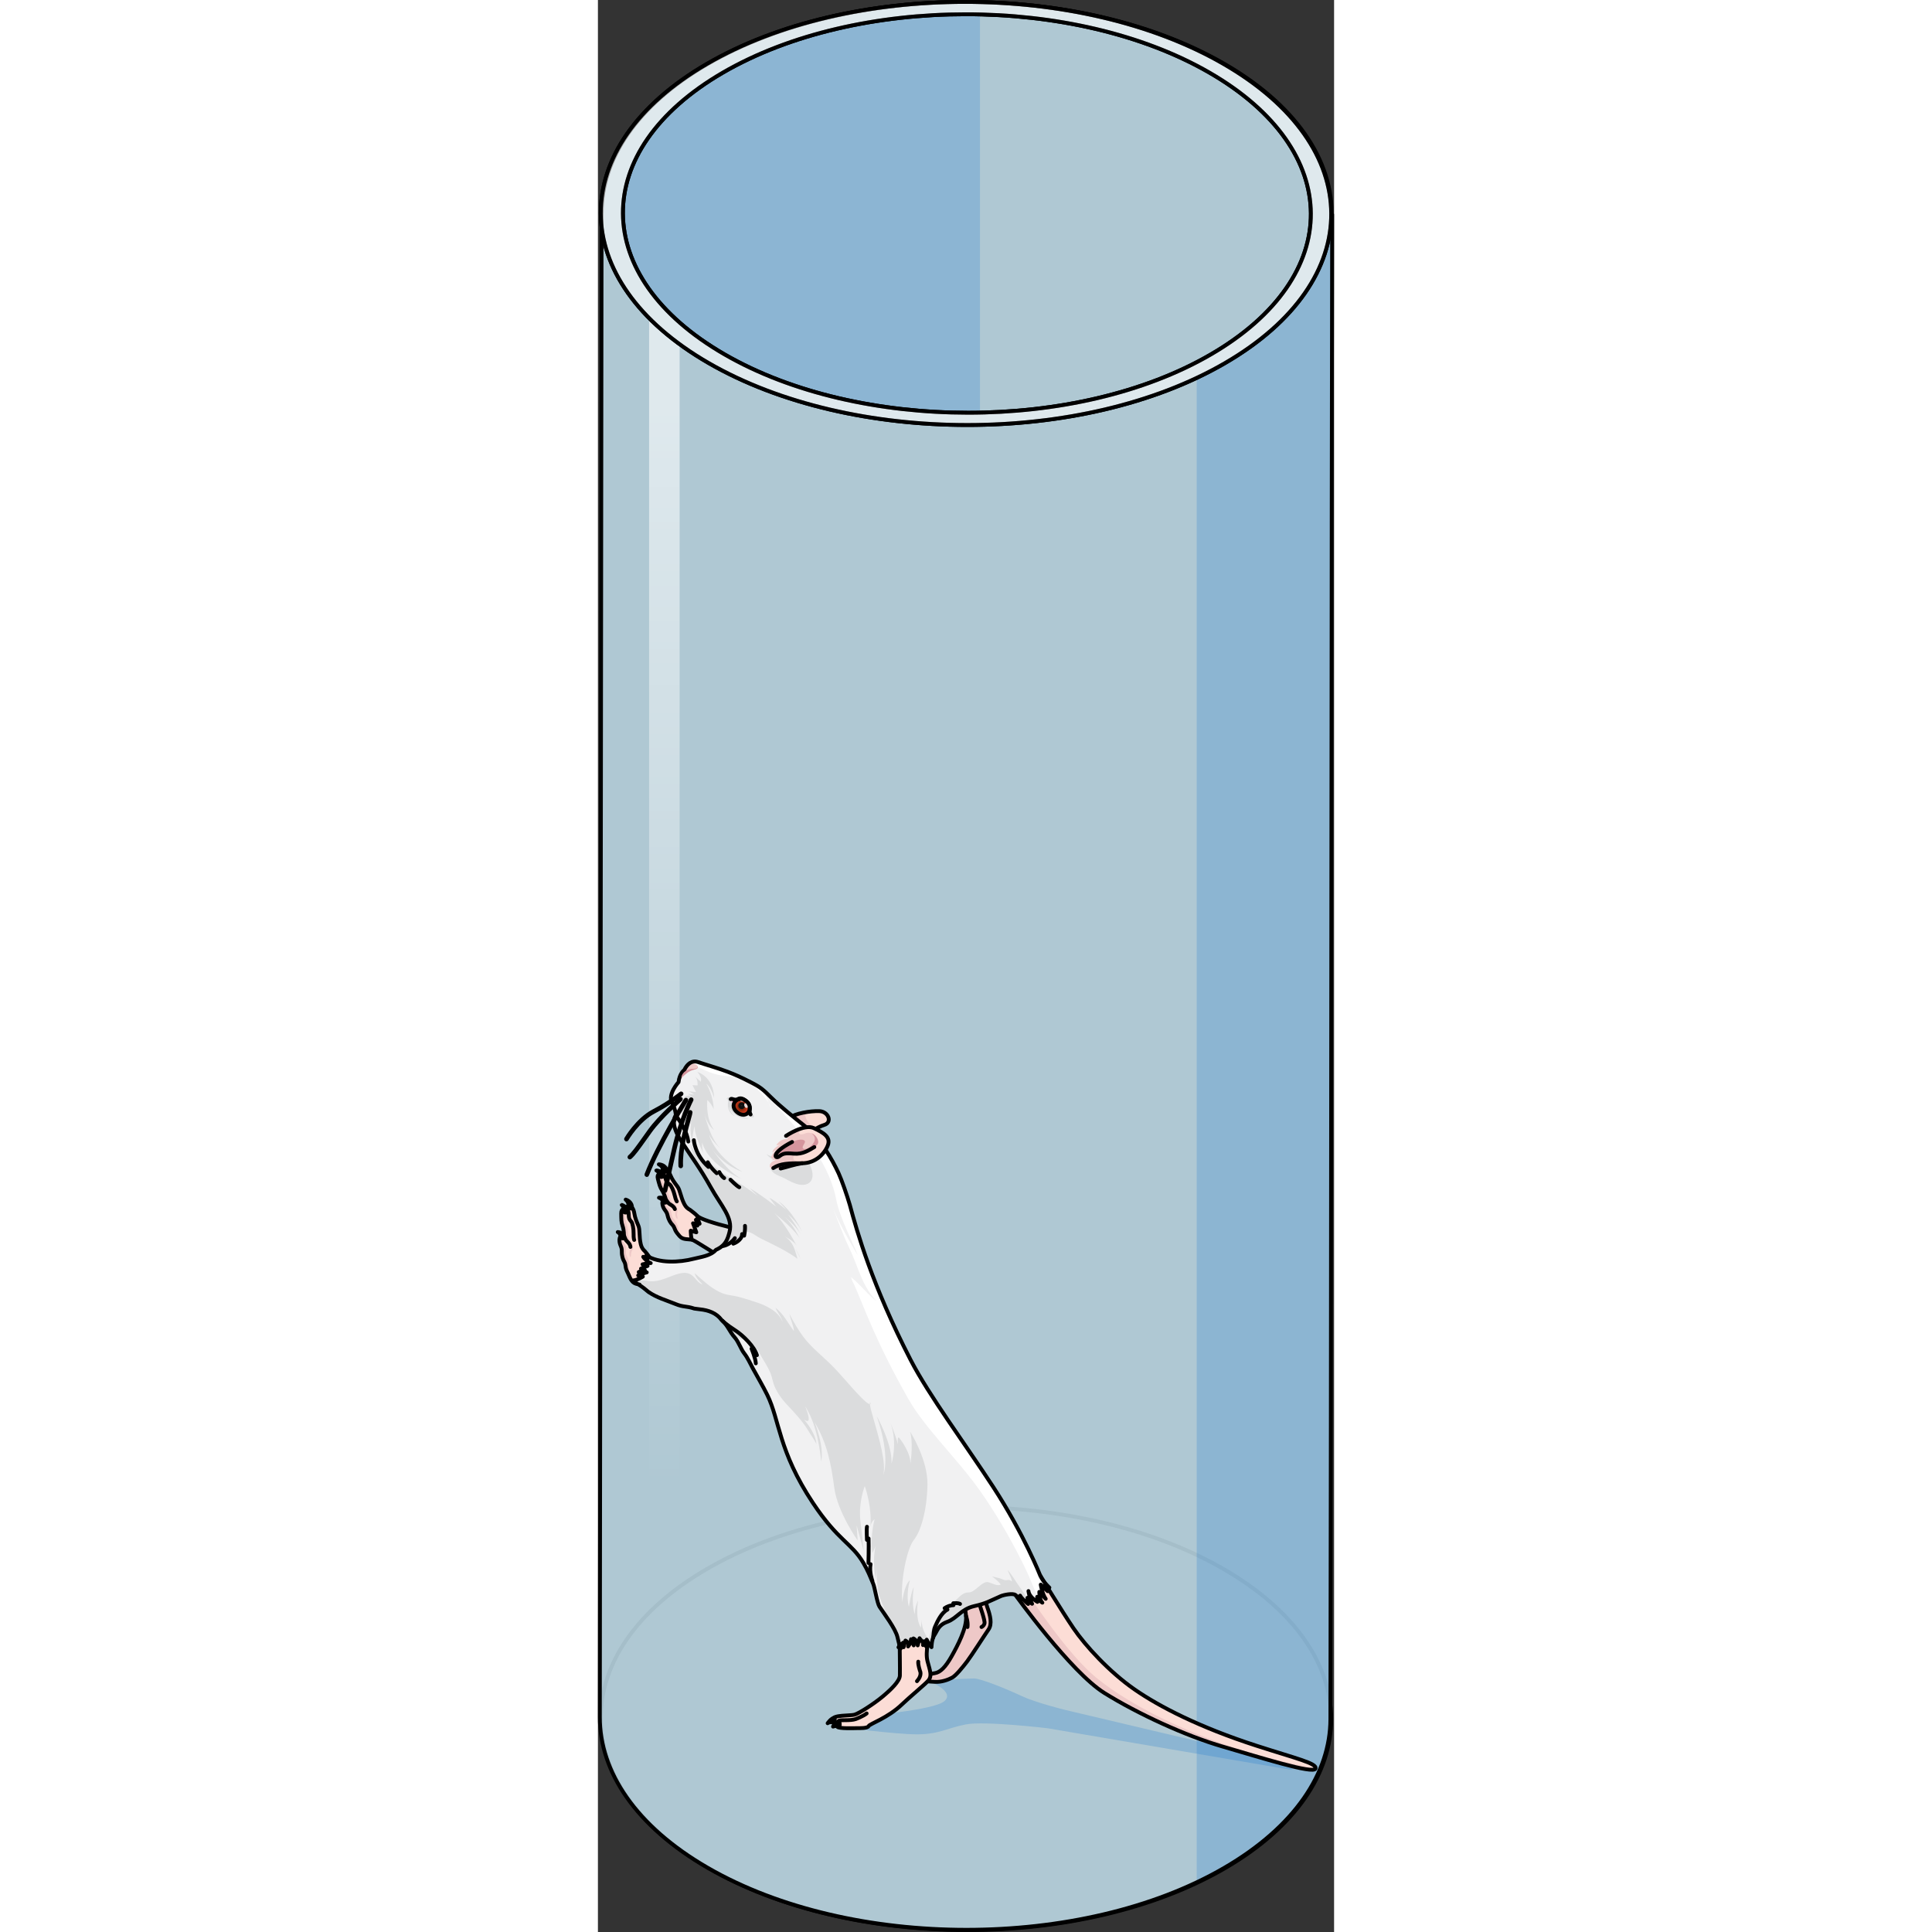 <?xml version="1.0" encoding="utf-8"?>
<!-- Created by: Science Figures, www.sciencefigures.org, Generator: Science Figures Editor -->
<svg version="1.1" id="Layer_1" xmlns="http://www.w3.org/2000/svg" xmlns:xlink="http://www.w3.org/1999/xlink" 
	 width="800px" height="800px" viewBox="0 0 191.597 502.836" enable-background="new 0 0 191.597 502.836"
	 xml:space="preserve">
<rect x="0" y="0" width="191.597" height="502.836" fill="#333333" stroke="none"/>
<g>
	<g opacity="0.8">
		<path fill="#CEEEFB" d="M163.049,16.623c37.236,21.5,37.431,56.377,0.413,77.893c-36.99,21.501-97.185,21.485-134.422-0.016
			C-8.22,72.993-8.423,38.136,28.575,16.635C65.594-4.869,125.793-4.885,163.049,16.623z"/>
	</g>
	<g opacity="0.2" enable-background="new    ">
		<path fill="#006AD1" d="M99.434,107.379V3.763c-24.132-0.57-48.557,4.475-66.923,15.144c-34.84,20.246-34.649,53.069,0.438,73.323
			C51.274,102.811,75.504,107.854,99.434,107.379z"/>
	</g>
	<g>
		<path fill="none" stroke="#000000" stroke-linecap="round" stroke-linejoin="round" stroke-miterlimit="10" d="M159.139,18.896
			c35.064,20.246,35.247,53.088,0.389,73.349c-34.832,20.246-91.515,20.231-126.579-0.015C-2.138,71.976-2.329,39.153,32.511,18.906
			C67.37-1.343,124.056-1.358,159.139,18.896z"/>
	</g>
	<g>
		<path fill="none" stroke="#000000" stroke-linecap="round" stroke-linejoin="round" stroke-miterlimit="10" d="M162.799,408.344
			c37.234,21.489,37.433,56.364,0.416,77.876c-36.986,21.497-97.167,21.482-134.401-0.011c-37.25-21.509-37.449-56.36-0.459-77.85
			C65.364,386.851,125.557,386.84,162.799,408.344z"/>
		<g opacity="0.8">
			<path fill="#CEEEFB" d="M191.101,55.83c-0.147,53.974-0.302,337.651-0.457,391.624c-0.04,14.004-9.241,27.996-27.638,38.687
				c-36.998,21.501-97.185,21.485-134.422-0.016C9.828,475.3,0.464,461.085,0.504,446.911L0.961,55.286
				c-0.04,14.183,9.328,28.389,28.079,39.215c37.237,21.501,97.432,21.517,134.422,0.016
				C181.86,83.826,191.061,69.838,191.101,55.83z"/>
		</g>
		<linearGradient id="SVGID_1_" gradientUnits="userSpaceOnUse" x1="17.293" y1="386.931" x2="17.293" y2="105.502">
			<stop  offset="0" style="stop-color:#FFFFFF;stop-opacity:0"/>
			<stop  offset="1" style="stop-color:#FFFFFF;stop-opacity:0.6"/>
		</linearGradient>
		<path fill="url(#SVGID_1_)" d="M13.32,82.543v342.673c0,2.197,1.776,3.973,3.973,3.973c2.197,0,3.973-1.78,3.973-3.973V89.408
			C18.29,87.212,15.641,84.917,13.32,82.543z"/>
		<path opacity="0.2" fill="#006AD1" enable-background="new    " d="M163.462,94.521c-2.435,1.418-4.99,2.733-7.62,3.965v391.422
			c2.467-1.172,4.859-2.427,7.163-3.762c18.398-10.691,27.599-24.683,27.638-38.687c0.155-53.974,0.31-337.651,0.457-391.625
			C191.061,69.838,181.86,83.826,163.462,94.521z"/>
		<path opacity="0.2" fill="#006AD1" d="M68.959,446.58c0,0,18.501-1.362,21.276-3.884c2.775-2.522-4.274-5.258-4.274-5.258
			s10.098-0.598,11.925-0.591c1.827,0.007,8.757,2.859,12.386,4.569c3.629,1.71,11.198,3.585,11.198,3.585l0,0l61.248,14.47
			l-2.354,1.145l-63.33-10.808c-0.003,0-16.346-1.944-21.231-1.008c-4.886,0.936-7.021,2.592-12.766,2.592
			c-5.744,0-20.738-1.987-20.738-1.987L68.959,446.58z"/>
		<g>
			<g>
				<g>
					<path fill="#FFFFFF" stroke="#000000" stroke-linecap="round" stroke-linejoin="round" stroke-miterlimit="10" d="
						M85.178,436.359c-0.023-0.056-1.237-0.097-1.675,0.701c0.516,0,1.437,0.3,1.437,0.3L85.178,436.359z"/>
					<path fill="#EEC8C7" d="M102.001,410.468c0,0-1.567,5.342-0.712,7.693c0.855,2.351,1.368,4.519,0.371,5.944
						c-0.998,1.425-4.439,6.827-5.579,8.323c-1.14,1.496-2.914,3.689-3.911,4.22c-0.998,0.532-2.778,1.2-4.488,1.079
						c-1.71-0.12-2.992-0.067-3.135-0.664c-0.142-0.596,1.71-1.38,3.135-1.594c1.425-0.214,2.778-1.567,4.345-4.345
						c1.568-2.778,4.06-7.479,3.776-10.543c-0.285-3.063-0.998-6.838-0.427-10.115"/>
					<path fill="none" stroke="#000000" stroke-linecap="round" stroke-linejoin="round" stroke-miterlimit="10" d="
						M102.001,410.468c0,0-1.567,5.342-0.712,7.693c0.855,2.351,1.368,4.519,0.371,5.944c-0.998,1.425-4.439,6.827-5.579,8.323
						c-1.14,1.496-2.914,3.689-3.911,4.22c-0.998,0.532-2.778,1.2-4.488,1.079c-1.71-0.12-2.992-0.067-3.135-0.664
						c-0.142-0.596,1.71-1.38,3.135-1.594c1.425-0.214,2.778-1.567,4.345-4.345c1.568-2.778,4.06-7.479,3.776-10.543
						c-0.285-3.063-0.998-6.838-0.427-10.115"/>
					<path fill="none" stroke="#000000" stroke-linecap="round" stroke-linejoin="round" stroke-miterlimit="10" d="M95.804,420.583
						c0,0,0.565,1.462,0.388,2.877"/>
					<path fill="none" stroke="#000000" stroke-linecap="round" stroke-linejoin="round" stroke-miterlimit="10" d="M99.409,417.839
						c0,0.141,1.414,3.994,1.202,4.701c-0.212,0.707-0.778,0.919-0.778,0.919"/>
				</g>
				<path fill="#DBDCDD" d="M106.492,405.343c0,0-4.953,4.787-5.109,8.63c-0.56-1.611-0.65-1.882-0.65-1.882s-1.322,1.89-1.224,2.7
					c-0.238-1.957-0.306-2.564-0.306-2.564l-0.608,1.687l-0.607-1.552l-0.608,1.889c0,0-0.674-1.147-0.742-1.687
					c-0.743,0.945-1.342,2.227-1.342,2.227s-0.48-3.645-0.345-6.749c0.134-3.104,0.336-5.939-0.338-7.153
					c-0.674-1.215-1.754-4.386-1.754-4.386"/>
				<path fill="none" stroke="#000000" stroke-linecap="round" stroke-linejoin="round" stroke-miterlimit="10" d="M106.492,405.343
					c0,0-4.953,4.787-5.109,8.63c-0.56-1.611-0.65-1.882-0.65-1.882s-1.322,1.89-1.224,2.7c-0.238-1.957-0.306-2.564-0.306-2.564
					l-0.608,1.687l-0.607-1.552l-0.608,1.889c0,0-0.674-1.147-0.742-1.687c-0.743,0.945-1.342,2.227-1.342,2.227
					s-0.48-3.645-0.345-6.749c0.134-3.104,0.336-5.939-0.338-7.153c-0.674-1.215-1.754-4.386-1.754-4.386"/>
			</g>
			<g>
				<path fill="#FCDDD6" d="M115.132,410.098c0,0,5.575,9.186,8.633,13.683c3.058,4.497,9.329,11.359,15.876,15.903
					c6.547,4.544,16.99,9.891,31.717,14.658c10.307,3.337,15.82,4.569,15.413,5.956c-0.453,1.544-14.421-2.908-24.1-5.703
					c-9.679-2.795-22.232-8.585-30.901-13.994c-8.669-5.409-23.109-25.491-23.109-25.491l3.081-5.839L115.132,410.098z"/>
				<path fill="#EEC8C7" d="M162.672,454.595c-9.679-2.795-22.232-8.585-30.901-13.994c-8.669-5.409-23.11-25.491-23.11-25.491
					l1.526-2.891c2.928,4.529,12.183,18.401,19.458,24.387c8.759,7.206,28.517,18.193,57.126,23.693
					C186.318,461.842,172.35,457.391,162.672,454.595z"/>
				<path fill="none" stroke="#000000" stroke-linecap="round" stroke-linejoin="round" stroke-miterlimit="10" d="M115.132,410.098
					c0,0,5.575,9.186,8.633,13.683c3.058,4.497,9.329,11.359,15.876,15.903c6.547,4.544,16.99,9.891,31.717,14.658
					c10.307,3.337,15.82,4.569,15.413,5.956c-0.453,1.544-14.421-2.908-24.1-5.703c-9.679-2.795-22.232-8.585-30.901-13.994
					c-8.669-5.409-23.109-25.491-23.109-25.491l3.081-5.839L115.132,410.098z"/>
			</g>
			<g>
				<path fill="#FCDDD6" d="M54.51,295.32c0,0,2.244-1.9,4.395-2.537c2.151-0.637,1.134-3.512-1.297-3.594
					c-2.431-0.083-6.113,0.593-7.743,1.684L54.51,295.32z"/>
				<path fill="#EEC8C7" d="M57.433,293.386L57.433,293.386c-1.593,0.81-2.922,1.934-2.922,1.934l-4.645-4.447
					c1.036-0.693,2.903-1.217,4.749-1.488c-0.821,0.111-0.853,1.249-0.052,2.422C55.369,292.985,56.203,293.248,57.433,293.386z"/>
				<path fill="none" stroke="#000000" stroke-linecap="round" stroke-linejoin="round" stroke-miterlimit="10" d="M54.51,295.32
					c0,0,2.244-1.9,4.395-2.537c2.151-0.637,1.134-3.512-1.297-3.594c-2.431-0.083-6.113,0.593-7.743,1.684L54.51,295.32z"/>
			</g>
			<g>
				<path fill="#FCDDD6" d="M86.247,425.971c0,0-1.12,3.921-0.467,6.395c0.654,2.474,1.262,3.833,0.18,5.07
					c-0.807,0.922-5.124,4.518-6.796,6.134c-3.701,3.578-8.434,5.077-8.715,5.684c-0.28,0.607-2.454,0.523-2.922,0.523
					c-0.467,0-4.994,0.187-5.228-0.374c-0.234-0.56-0.234-0.56-0.234-0.56s-1.157-0.309-1.027-1.307
					c0.164-1.252,4.574-0.934,5.741-1.261c1.167-0.327,4.885-2.708,7.204-4.621c2.319-1.914,4.559-4.108,4.606-5.555
					c0.047-1.447-0.047-7.656-0.047-8.169c0-0.513,0.561-4.528,0.7-4.528"/>
				<path fill="none" stroke="#000000" stroke-linecap="round" stroke-linejoin="round" stroke-miterlimit="10" d="M86.247,425.971
					c0,0-1.12,3.921-0.467,6.395c0.654,2.474,1.262,3.833,0.18,5.07c-0.807,0.922-5.124,4.518-6.796,6.134
					c-3.701,3.578-8.434,5.077-8.715,5.684c-0.28,0.607-2.454,0.523-2.922,0.523c-0.467,0-4.994,0.187-5.228-0.374
					c-0.234-0.56-0.234-0.56-0.234-0.56s-1.157-0.309-1.027-1.307c0.164-1.252,4.574-0.934,5.741-1.261
					c1.167-0.327,4.885-2.708,7.204-4.621c2.319-1.914,4.559-4.108,4.606-5.555c0.047-1.447-0.047-7.656-0.047-8.169
					c0-0.513,0.561-4.528,0.7-4.528"/>
				<path fill="none" stroke="#000000" stroke-linecap="round" stroke-linejoin="round" stroke-miterlimit="10" d="M62.067,448.844
					c0,0,0.21-0.84,0.791-1.043c0.583-0.202,2.886,0.076,4.226-0.38c0,0,1.982-0.737,2.852-1.469"/>
				<path fill="#FFFFFF" stroke="#000000" stroke-linecap="round" stroke-linejoin="round" stroke-miterlimit="10" d="
					M62.866,448.226c0,0,0.172,0.723,0,0.941c-0.356-0.023-1.377,0.081-1.675,0.207C61.282,448.891,62.223,448.26,62.866,448.226z"
					/>
				<path fill="#FFFFFF" stroke="#000000" stroke-linecap="round" stroke-linejoin="round" stroke-miterlimit="10" d="
					M59.791,448.501c0,0,1.09-1.561,1.778-1.296c0.241,0.47-0.126,1.021-0.126,1.021S60.204,448.1,59.791,448.501z"/>
				<path fill="none" stroke="#000000" stroke-linecap="round" stroke-linejoin="round" stroke-miterlimit="10" d="M83.039,437.553
					c1.425-1.567,0.784-2.675,0.784-2.675s-0.539-1.609-0.448-2.402"/>
			</g>
			<g>
				<g>
					<g>
						<path fill="#EED8D6" d="M24.444,317.558c-0.022-0.003-0.049-0.029-0.079-0.066C24.461,317.541,24.501,317.565,24.444,317.558z
							"/>
						<path fill="#FCDDD6" d="M23.979,314.889c0.568,0.443,1.178,0.884,1.693,1.383c0.548,0.532,0.835,1.28,1.231,1.92
							c0.662,1.071,0.589,2.704-0.103,3.754c-0.668,1.014-1.846,0.711-3.103,0.626c-1.221-0.082-1.908-0.174-2.588-1.027
							c-0.359-0.45-0.703-0.798-0.953-1.327c-0.214-0.453-0.355-1.025-0.72-1.388c-0.509-0.507-1.036-1.278-1.318-2.543
							c-0.282-1.265-0.985-1.291-1.308-2.707c-0.321-1.414,0.886-1.305,0.886-1.305s-0.323-1.417-0.951-2.375
							c-0.63-0.957-0.767-1.672-1.14-3.073c-0.372-1.402,0.667-1.351,0.667-1.351s0.339-1.114,0.994-1.073
							c0.654,0.041,1.215,0.535,1.657,1.597c0.442,1.062,1.019,1.82,1.761,2.801c0.745,0.982,0.831,2.727,1.814,4.609
							C22.889,314.159,23.378,314.576,23.979,314.889z"/>
					</g>
					<g>
						<path fill="#EED8D6" d="M24.444,317.558c-0.022-0.003-0.049-0.029-0.079-0.066C24.461,317.541,24.501,317.565,24.444,317.558z
							"/>
						<g>
							<path fill="#EEC8C7" d="M17.267,304.403c0.303,0.019,0.585,0.14,0.845,0.365c-0.194,0.524-0.161,1.132,0.094,1.728
								c0.461,1.065,0.805,1.546,1.634,2.513c0.831,0.966,1.199,3.684,0.898,3.545c-0.301-0.139-0.983-1.718-1.147-2.994
								c-0.164-1.277-1.3-1.415-1.622-1.637c-0.323-0.223-0.397-2.491-1.077-2.397c-0.68,0.092-0.518,1.193-0.094,2.135
								c0.426,0.943,1.193,1.84,1.529,2.937c0.335,1.099,0.682,2.239,1.399,2.62c0.716,0.383,1.18,1.622,0.932,2.348
								c-0.246,0.727,0.349,1.977-0.1,1.609c-0.448-0.364-0.518-1.622-0.39-2.056c0.13-0.434-0.042-0.732-0.532-1.084
								c-0.49-0.355-1.006-0.306-1.409-1.167c-0.109-0.233-0.308-0.437-0.536-0.614c-0.026-0.108-0.343-1.435-0.946-2.354
								c-0.63-0.957-0.767-1.672-1.14-3.073c-0.372-1.402,0.667-1.351,0.667-1.351S16.612,304.362,17.267,304.403z"/>
							<path fill="#EEC8C7" d="M20.942,321.271c-0.748-0.39-0.995-1.932-1.506-2.44c-0.509-0.507-1.036-1.278-1.318-2.543
								c-0.282-1.265-0.985-1.291-1.308-2.707c-0.094-0.41-0.05-0.682,0.047-0.876c0.328,0.067,0.586,0.189,0.641,0.403
								c0.186,0.698,0.727,1.081,1.135,1.457c0.408,0.376,0.436,0.983,0.615,1.817c0.176,0.832,0.804,0.863,1.437,2.433
								C21.199,320.086,20.942,321.271,20.942,321.271"/>
							<path fill="none" stroke="#000000" stroke-linecap="round" stroke-linejoin="round" stroke-miterlimit="10" d="
								M23.979,314.889c0.568,0.443,1.178,0.884,1.693,1.383c0.548,0.532,0.835,1.28,1.231,1.92
								c0.662,1.071,0.589,2.704-0.103,3.754c-0.668,1.014-1.846,0.711-3.103,0.626c-1.221-0.082-1.908-0.174-2.588-1.027
								c-0.359-0.45-0.703-0.798-0.953-1.327c-0.214-0.453-0.355-1.025-0.72-1.388c-0.509-0.507-1.036-1.278-1.318-2.543
								c-0.282-1.265-0.985-1.291-1.308-2.707c-0.321-1.414,0.886-1.305,0.886-1.305s-0.323-1.417-0.951-2.375
								c-0.63-0.957-0.767-1.672-1.14-3.073c-0.372-1.402,0.667-1.351,0.667-1.351s0.339-1.114,0.994-1.073
								c0.654,0.041,1.215,0.535,1.657,1.597c0.442,1.062,1.019,1.82,1.761,2.801c0.745,0.982,0.831,2.727,1.814,4.609
								C22.889,314.159,23.378,314.576,23.979,314.889z"/>
						</g>
					</g>
					<path fill="#FFFFFF" stroke="#000000" stroke-linecap="round" stroke-linejoin="round" stroke-miterlimit="10" d="
						M17.969,304.755c0,0-0.326,0.564-1.077-0.045c0,0,0.234-1.053-1.032-1.672C15.861,303.038,17.627,303.047,17.969,304.755z"/>
					<path fill="#FFFFFF" stroke="#000000" stroke-linecap="round" stroke-linejoin="round" stroke-miterlimit="10" d="
						M17.013,306.023c0.071,0.24-0.707,0.519-1.118,0.077c0,0,0.339-0.934-0.685-1.469C15.21,304.63,16.605,304.627,17.013,306.023z
						"/>
					<path fill="#FFFFFF" stroke="#000000" stroke-linecap="round" stroke-linejoin="round" stroke-miterlimit="10" d="
						M17.845,312.863c0.033,0.154-0.589,0.266-0.98,0.039c0,0,0.109-0.837-0.972-1.173
						C15.893,311.729,17.533,311.404,17.845,312.863z"/>
					<path fill="none" stroke="#000000" stroke-linecap="round" stroke-linejoin="round" stroke-miterlimit="10" d="M17.779,312.328
						c0,0,0.332,0.521,0.618,0.843c0.288,0.323,1.333,0.652,1.628,1.515"/>
					<path fill="none" stroke="#000000" stroke-linecap="round" stroke-linejoin="round" stroke-miterlimit="10" d="M16.918,305.424
						c0,0,0.41,0.272,0.674,1.297c0.264,1.025,0.623,1.218,1.06,1.518c0.437,0.299,1.062,1.697,1.341,2.926
						c0.279,1.229,0.546,1.519,0.546,1.519"/>
				</g>
				<path fill="#DBDCDD" d="M42.898,318.455c0,0-0.007,1.866-1.127,2.228c-1.12,0.362-14.094-2.535-15.914-4.202
					c0.142,0.947,0.605,2.015,0.605,2.015l-0.957-1.025l0.388,1.505c0,0-0.638-0.464-1.138-0.592
					c0.45,1.289,0.853,2.342,0.853,2.342l-1.44-0.418c0,0,0.007,2.336,0.443,2.399c0.435,0.063,7.633,4.68,7.75,4.739
					c0.117,0.059,6.373,4.097,6.373,4.097l3.071-3.418"/>
				<path fill="none" stroke="#000000" stroke-linecap="round" stroke-linejoin="round" stroke-miterlimit="10" d="M42.898,318.455
					c0,0-0.007,1.866-1.127,2.228c-1.12,0.362-14.094-2.535-15.914-4.202c0.142,0.947,0.605,2.015,0.605,2.015l-0.957-1.025
					l0.388,1.505c0,0-0.638-0.464-1.138-0.592c0.45,1.289,0.853,2.342,0.853,2.342l-1.44-0.418c0,0,0.007,2.336,0.443,2.399
					c0.435,0.063,7.633,4.68,7.75,4.739c0.117,0.059,6.373,4.097,6.373,4.097l3.071-3.418"/>
			</g>
			<g>
				<g>
					<path fill="#EED8D6" d="M12.059,328.387c-0.02-0.008-0.039-0.04-0.06-0.083C12.081,328.376,12.114,328.409,12.059,328.387z"/>
					<path fill="#FCDDD6" d="M12.252,325.684c0.444,0.567,0.932,1.143,1.311,1.752c0.403,0.649,0.501,1.445,0.731,2.161
						c0.385,1.2-0.08,2.768-1.004,3.622c-0.893,0.824-2.238,1.272-3.439,0.886c-1.166-0.374-1.538-1.655-1.993-2.648
						c-0.24-0.524-0.491-0.944-0.606-1.518c-0.098-0.492-0.097-1.082-0.364-1.522c-0.373-0.616-0.698-1.491-0.668-2.788
						c0.032-1.297-0.645-1.492-0.618-2.944c0.03-1.451,1.175-1.055,1.175-1.055s0.029-1.453-0.351-2.535
						c-0.381-1.082-0.341-1.81-0.365-3.26c-0.022-1.451,0.974-1.151,0.974-1.151s0.599-1,1.224-0.803
						c0.626,0.197,1.051,0.813,1.224,1.951c0.174,1.138,0.551,2.013,1.035,3.145c0.486,1.133,0.149,2.849,0.65,4.914
						C11.37,324.712,11.744,325.235,12.252,325.684z"/>
				</g>
				<g>
					<path fill="#EED8D6" d="M12.059,328.387c-0.02-0.008-0.039-0.04-0.06-0.083C12.081,328.376,12.114,328.409,12.059,328.387z"/>
					<g>
						<path fill="#EEC8C7" d="M8.261,313.88c0.289,0.092,0.534,0.278,0.732,0.558c-0.314,0.463-0.43,1.061-0.325,1.702
							c0.19,1.145,0.41,1.695,0.982,2.835c0.572,1.139,0.276,3.868,0.017,3.659c-0.258-0.208-0.541-1.905-0.391-3.184
							c0.149-1.28-0.922-1.688-1.181-1.981c-0.26-0.294,0.214-2.514-0.468-2.588c-0.683-0.075-0.792,1.034-0.605,2.051
							c0.186,1.019,0.714,2.075,0.775,3.222c0.062,1.148,0.123,2.339,0.727,2.882c0.604,0.545,0.755,1.861,0.338,2.506
							c-0.415,0.647-0.137,2.004-0.485,1.539c-0.348-0.461-0.113-1.7,0.118-2.091c0.23-0.391,0.134-0.722-0.256-1.182
							c-0.391-0.463-0.903-0.539-1.088-1.472c-0.05-0.253-0.193-0.499-0.372-0.727c0.002-0.11,0.013-1.475-0.351-2.513
							c-0.381-1.082-0.341-1.81-0.365-3.26c-0.022-1.451,0.974-1.151,0.974-1.151S7.636,313.683,8.261,313.88z"/>
						<path fill="#EEC8C7" d="M7.762,331.149c-0.631-0.559-0.5-2.117-0.873-2.733c-0.373-0.616-0.698-1.491-0.668-2.788
							c0.032-1.297-0.645-1.492-0.618-2.944c0.008-0.421,0.116-0.675,0.257-0.84c0.303,0.145,0.523,0.325,0.526,0.546
							c0.013,0.723,0.446,1.226,0.751,1.689c0.306,0.464,0.187,1.06,0.159,1.913c-0.029,0.85,0.572,1.032,0.809,2.71
							C8.297,330.061,7.762,331.149,7.762,331.149"/>
						<path fill="none" stroke="#000000" stroke-linecap="round" stroke-linejoin="round" stroke-miterlimit="10" d="
							M12.252,325.684c0.444,0.567,0.932,1.143,1.311,1.752c0.403,0.649,0.501,1.445,0.731,2.161c0.385,1.2-0.08,2.768-1.004,3.622
							c-0.893,0.824-2.238,1.272-3.439,0.886c-1.166-0.374-1.538-1.655-1.993-2.648c-0.24-0.524-0.491-0.944-0.606-1.518
							c-0.098-0.492-0.097-1.082-0.364-1.522c-0.373-0.616-0.698-1.491-0.668-2.788c0.032-1.297-0.645-1.492-0.618-2.944
							c0.03-1.451,1.175-1.055,1.175-1.055s0.029-1.453-0.351-2.535c-0.381-1.082-0.341-1.81-0.365-3.26
							c-0.022-1.451,0.974-1.151,0.974-1.151s0.599-1,1.224-0.803c0.626,0.197,1.051,0.813,1.224,1.951
							c0.174,1.138,0.551,2.013,1.035,3.145c0.486,1.133,0.149,2.849,0.65,4.914C11.37,324.712,11.744,325.235,12.252,325.684z"/>
					</g>
				</g>
				<path fill="#FFFFFF" stroke="#000000" stroke-linecap="round" stroke-linejoin="round" stroke-miterlimit="10" d="
					M8.859,314.391c0,0-0.453,0.469-1.035-0.303c0,0,0.481-0.966-0.598-1.873C7.226,312.215,8.938,312.65,8.859,314.391z"/>
				<path fill="#FFFFFF" stroke="#000000" stroke-linecap="round" stroke-linejoin="round" stroke-miterlimit="10" d="
					M7.624,315.392c0.011,0.251-0.812,0.333-1.104-0.195c0,0,0.554-0.825-0.311-1.592C6.21,313.605,7.565,313.938,7.624,315.392z"/>
				<path fill="#FFFFFF" stroke="#000000" stroke-linecap="round" stroke-linejoin="round" stroke-miterlimit="10" d="
					M6.783,322.236c-0.005,0.157-0.636,0.116-0.961-0.198c0,0,0.307-0.787-0.662-1.374C5.16,320.664,6.832,320.743,6.783,322.236z"
					/>
				<path fill="none" stroke="#000000" stroke-linecap="round" stroke-linejoin="round" stroke-miterlimit="10" d="M6.847,321.7
					c0,0,0.196,0.586,0.397,0.969c0.202,0.383,1.138,0.955,1.216,1.864"/>
				<path fill="none" stroke="#000000" stroke-linecap="round" stroke-linejoin="round" stroke-miterlimit="10" d="M7.677,314.787
					c0,0,0.332,0.363,0.342,1.422c0.008,1.059,0.31,1.333,0.663,1.73c0.353,0.396,0.622,1.905,0.597,3.166
					c-0.026,1.261,0.163,1.607,0.163,1.607"/>
			</g>
			<path fill="#F1F1F2" d="M9.232,333.261c1.036-0.092,2.458-0.997,2.458-0.997l-1.209-0.31c1.108-0.529,2.232-0.794,2.232-0.794
				l-2.088-0.081c1.062-0.581,1.624-0.434,1.624-0.434l-1.037-0.467c1.408-0.612,1.706-0.694,1.706-0.694l-1.303-0.413
				c1.741-0.447,2.128-0.328,2.128-0.328c-0.621-0.191-1.653-1.084-1.95-1.641c0.416,0.166,0.837,0.256,1.277,0.33
				c-0.108-0.219-0.272-0.45-0.464-0.678c3.191,2.089,8.538,1.852,12.359,0.858c1.814-0.472,4.357-0.72,5.767-2.332
				c0.142-0.057,0.275-0.115,0.391-0.173c2.076-1.055,2.635-2.512,3.13-4.494c0.935-3.735-2.149-6.692-4.913-11.657
				c-2.763-4.965-4.761-7.492-7.771-12.157c-3.012-4.665-1.32-6.473-1.32-6.473s0.159-1.129-0.985-3.342
				c-1.144-2.213,1.721-5.344,1.721-5.344c0.248-2.285,1.496-3.155,1.496-3.155c0.728-1.535,1.971-2.617,3.587-2.06
				c1.615,0.557,5.317,1.611,7.61,2.491c2.292,0.88,3.465,1.404,6.154,2.783c2.688,1.378,3.117,1.853,5.401,4.085
				c2.284,2.231,5.462,4.781,9.025,7.619c3.564,2.838,6.72,8.363,8.381,11.948c0.811,1.751,2.176,5.678,2.926,8.254
				c1.892,7.028,5.835,20.936,15.803,40.302c4.752,9.233,14.203,21.887,21.515,33.099c8.026,12.305,12.251,23.092,12.251,23.092
				c0.805,1.726,2.364,3.099,2.364,3.099l-1.308-0.478l0.856,1.415l-1.79-1.712c0,0,0.406,2.506,1.29,3.702l-1.668-1.806
				c0,0,0.036,2.158,0.801,2.804c0,0-0.861-0.447-1.341-1.526l0.054,1.323c0,0-2.128-1.171-2.337-2.812c0,0,0.439,2.598,0.944,3.304
				c0,0-1.042-0.782-1.205-1.55l0.182,1.595c0,0-1.757-1.404-2.083-2.161l0.178,1.164c0,0-0.721-0.864-1.409-1.35
				c-0.689-0.487-3.003-0.037-3.825,0.319c-2.89,1.254-3.622,1.843-6.949,2.605c-3.327,0.762-4.489,3.18-6.915,4.054
				c-2.425,0.875-2.619,2.335-3.381,3.444c-0.762,1.109-0.771,3.167-0.771,3.167c-0.624-0.555-1.248-1.941-1.248-1.941l0.015,1.887
				c-0.445-0.35-0.598-0.945-0.635-1.488c-0.142,0.53-0.341,1.009-0.341,1.009c0.272-0.816-0.92-1.563-0.901-1.788
				c-0.049,0.223-0.485,1.857-0.485,1.857c0.139-1.178-1.109-1.801-1.109-1.801c0.277,0.693,0.069,1.801,0.069,1.801l-0.693-1.594
				c-0.139,1.247-0.762,1.871-0.762,1.871c0.416-0.97-0.693-1.524-0.693-1.524l-0.486,1.733l-0.139-1.179l-0.624,1.525l0.139-1.179
				l-0.703,0.847c0.416-0.555,0.079-1.055-0.267-2.65c-0.463-2.129-3.507-6.149-4.675-7.919c-0.614-0.929-1.212-4.946-1.64-5.965
				c-0.898-2.137-1.362-3.383-2.553-5.417c-3.069-5.242-6.544-5.694-13.138-15.621c-8.997-13.545-8.63-21.525-11.878-28.111
				c-1.154-2.34-2.475-4.568-3.725-6.853c-0.73-1.336-1.335-2.757-2.276-3.965c-0.897-1.152-1.463-3.013-2.433-4.099
				c-1.408-1.577-1.674-2.892-3.204-4.352c-0.083-0.079-0.169-0.151-0.255-0.227c-1.346-1.839-3.452-2.557-5.627-2.782
				c-0.493-0.051-0.981-0.121-1.469-0.19c-2.212-0.737-2.752-0.312-4.909-1.193c-2.467-1.007-4.773-1.606-6.999-3.124
				c-0.796-0.685-1.659-1.371-2.572-1.932l0.239-0.009C10.014,334.235,9.232,333.261,9.232,333.261z"/>
			<path fill="#FFFFFF" d="M113.477,413.311c-0.079-0.17-0.158-0.341-0.236-0.512c-0.391-0.863-0.735-1.795-1.122-2.701
				c0,0-4.723-10.723-12.488-21.834c-5.917-8.467-14.48-16.445-18.901-24.269c-8.496-15.034-11.212-23.222-14.014-29.587
				c-0.354-0.659-0.662-1.336-0.889-2.034c2.466,1.871,4.282,4.547,6.805,6.362c-3.933-3.938-4.851-9.01-7.137-13.754
				c-1.654-3.434-2.916-7.01-4.326-10.542c1.963,4.919,6.459,12.266,6.459,12.266c-0.922-2.585-4.666-9.575-5.64-14.639
				c-0.976-5.064-3.69-10.339-6.749-14.243c-3.059-3.904-11.813-13.268-11.813-13.268l0.999,2.427
				c-0.496-0.796-1.419-1.996-3.135-3.747c-3.928-4.009-6.228-2.392-11.093-3.777c-1.441-0.411-3.726-1.49-6.225-2.805
				c0.005-0.003,0.011-0.005,0.017-0.009c0.032-0.018,0.065-0.032,0.096-0.049c0.088-0.049,0.176-0.099,0.268-0.138
				c0.04-0.017,0.081-0.033,0.121-0.047c0.138-0.049,0.28-0.088,0.427-0.109c0.031-0.005,0.063-0.004,0.095-0.007
				c0.002,0,0.004,0,0.006,0c0.151-0.015,0.305-0.021,0.482-0.004c0.189,0.021,0.383,0.064,0.584,0.133
				c1.615,0.557,5.317,1.611,7.61,2.491c2.292,0.88,3.465,1.404,6.154,2.783c2.688,1.378,3.117,1.853,5.401,4.085
				c0.197,0.193,0.385,0.371,0.57,0.541c2.23,2.101,5.175,4.466,8.455,7.078c3.564,2.838,6.72,8.363,8.381,11.948
				c0.81,1.751,2.176,5.678,2.926,8.254c1.892,7.028,5.835,20.936,15.803,40.302c4.752,9.233,14.203,21.887,21.515,33.099
				c8.026,12.305,12.251,23.092,12.251,23.092c0.805,1.726,2.364,3.099,2.364,3.099l-1.308-0.478l0.856,1.415l-1.79-1.712
				c0,0,0.406,2.506,1.29,3.702l-1.668-1.806c0,0,0.036,2.158,0.801,2.804C114.402,416.044,114.172,414.799,113.477,413.311z"/>
			<path fill="#DBDCDD" d="M88.117,421.415c0.69-1.547,1.926-3.32,3.515-3.948c1.96-0.775,2.741-3.038,4.844-3.006
				c1.728,0.025,3.494-3.095,5.172-2.66c0.859,0.223,2.33,1.101,3.182,0.612c-0.507-0.796-1.481-1.541-2.253-2.1
				c0.93,0.246,1.835,0.321,2.751,0.748c1.313,0.611,1.308-0.364,2.426,0.563c-0.09-1.079-0.832-2.029-1.115-3.049
				c1.155,1.374,2.076,3.002,3.133,4.477c0.729,1.017,1.461,2.036,2.056,3.125l0.146,1.28c0,0-1.757-1.404-2.083-2.161l0.178,1.164
				c0,0-0.721-0.864-1.41-1.35c-0.689-0.487-3.003-0.037-3.825,0.319c-2.89,1.254-3.622,1.843-6.949,2.605
				c-3.327,0.762-4.489,3.18-6.915,4.054c-2.425,0.875-2.619,2.335-3.381,3.444c-0.762,1.109-0.771,3.167-0.771,3.167
				c-0.212-0.189-0.424-0.474-0.612-0.768C85.783,425.693,87.392,423.042,88.117,421.415z"/>
			<path fill="#DBDCDD" d="M32.015,343.34c1.481,1.611,2.215,2.582,3.732,4.188c0.475,0.503,0.661,0.63,1.261,0.83
				c0.485,0.162,0.891,0.242,1.311,0.596c0.791,0.668,1.423,1.756,2.046,2.582c0.377,0.501,1.876,1.982,1.867,2.589
				c0.017-1.14-0.826-2.165-1.196-3.2c0.66,0.339,1.146,1.528,1.506,2.133c0.701,1.178,1.422,2.346,2.039,3.571
				c0.548,1.086,0.725,2.069,1.042,3.19c0.603,2.124,2.128,4.233,3.624,5.813c2.104,2.225,4.223,4.481,5.762,7.151
				c0.39,0.677,1.842,2.676,1.866,3.184c-0.144-3.12-3.262-6.522-3.262-6.522c3.404,2.411-1.466-6.941,1.229-1.834
				c2.695,5.107,3.262,12.767,3.262,12.767c0.851-3.972-1.702-10.213-1.702-10.213c3.262,5.532,4.256,10.639,5.106,17.022
				c0.851,6.383,6.1,13.759,6.1,13.759l-0.284-3.972l1.844,6.667c0,0-0.283-2.979-0.851-7.802c-0.568-4.823,1.134-9.079,1.134-9.079
				c1.801,5.403,1.57,9.484,1.456,10.61c0.228-1.459,1.098-1.957,1.098-1.957c-1.276,5.106-0.568,8.794-0.568,8.794l0.851-1.844
				c-0.993,4.114,0,8.653,0,8.653l0.284-3.263c-0.18,2.039,0.102,4.177,0.337,6.199c0.201,1.733,1.925,5.441,2.583,7.065
				c0.15,0.371,0.313,0.744,0.482,1.115c0.768,1.198,1.464,2.411,1.811,3.379c0.01,0.027,0.021,0.054,0.03,0.081
				c0.059,0.173,0.11,0.339,0.144,0.494c0.346,1.594,0.683,2.094,0.267,2.65l0.703-0.847l-0.139,1.179l0.624-1.525l0.139,1.179
				l0.486-1.733c0,0,1.109,0.554,0.693,1.524c0,0,0.624-0.624,0.762-1.871l0.693,1.594c0,0,0.208-1.109-0.069-1.801
				c0,0,1.248,0.624,1.109,1.801c0,0,0.003-0.013,0.008-0.033c0.007-0.026,0.018-0.066,0.033-0.122
				c0.009-0.033,0.018-0.068,0.029-0.109c0.125-0.472,0.378-1.426,0.415-1.593c-0.001,0.01,0.003,0.021,0.007,0.033
				c0.002,0.006,0.003,0.012,0.005,0.019c0.008,0.016,0.018,0.034,0.031,0.053c0.104,0.149,0.348,0.37,0.557,0.637
				c0.003,0.003,0.005,0.007,0.008,0.01c0.066,0.085,0.126,0.173,0.179,0.266c0.008,0.015,0.013,0.022,0.017,0.029
				c0.018,0.033,0.033,0.067,0.048,0.101c0.008,0.018,0.014,0.029,0.018,0.041c0.036,0.09,0.059,0.182,0.068,0.276
				c0.059-0.503,0.191-1.46,0.381-1.894c0,0-0.119,0.571-0.074,1.215c0.003,0.057,0.009,0.115,0.017,0.172
				c0.002,0.015,0.003,0.029,0.005,0.044c0.007,0.052,0.015,0.104,0.024,0.156c0.004,0.022,0.008,0.043,0.013,0.066
				c0.009,0.046,0.02,0.092,0.032,0.138c0.008,0.028,0.016,0.055,0.024,0.082c0.012,0.041,0.024,0.081,0.038,0.12
				c0.012,0.032,0.025,0.063,0.038,0.095c0.014,0.034,0.028,0.069,0.045,0.102c0.018,0.035,0.038,0.069,0.057,0.103
				c0.017,0.028,0.032,0.056,0.049,0.083c0.026,0.038,0.055,0.074,0.084,0.111c0.016,0.02,0.03,0.041,0.048,0.06
				c0.048,0.053,0.102,0.104,0.159,0.15l-0.015-1.887c0,0,0.624,1.386,1.248,1.941c0,0-0.005-0.013-0.013-0.032
				c-0.003-0.005-0.003-0.009-0.006-0.015c-0.009-0.021-0.02-0.049-0.034-0.085c-0.003-0.009-0.007-0.016-0.01-0.026
				c-0.016-0.04-0.033-0.087-0.053-0.14c-0.003-0.008-0.005-0.015-0.008-0.024c-0.047-0.13-0.1-0.292-0.153-0.477
				c-0.026-0.091-0.049-0.183-0.073-0.278c-0.003-0.014-0.007-0.028-0.01-0.043c-0.021-0.088-0.039-0.177-0.057-0.269
				c-0.002-0.015-0.006-0.03-0.008-0.045c-0.018-0.106-0.035-0.212-0.048-0.321c-2.183-2.465-2.099-4.873-2.04-5.463l-0.266,2.131
				c-1.56-2.554-0.709-7.092-0.709-7.092c-0.993,1.986-0.851,3.688-0.851,3.688c-0.993-2.979-0.284-7.093-0.284-7.093
				c-0.567,0.71-1.276,5.107-1.276,5.107c-0.851-3.404,0.284-6.951,0.284-6.951c-1.56,1.277-1.986,5.674-1.986,5.674
				c-0.568-5.106,1.154-13.874,2.997-16.144c1.844-2.27,3.405-7.66,3.547-14.326c0.141-6.667-4.539-13.901-4.539-13.901
				c0.797,2.505,0.315,6.928,0.094,8.575c0.204-2.86-2.383-6.194-2.647-6.59c-0.675-1.013-0.725-0.065-0.56,1.36
				c-0.837-2.863-1.993-5.615-1.993-5.615c1.986,5.248,0.284,10.639,0.284,10.639c0.283-5.107-3.831-12.341-3.831-12.341
				c3.688,10.639,1.703,15.319,1.703,15.319c0.709-3.404-0.851-8.652-2.979-16.171c-1.698-5.998,1.695,0.479-2.734-3.99
				c-2.872-2.897-5.368-6.159-8.302-8.993c-2.312-2.233-4.904-4.28-6.826-6.872c-1.367-1.843-2.53-3.874-3.584-5.887
				c0.274,1.428,1.075,3.015,1.174,4.451c-1.639-2.175-2.644-4.417-4.814-6.098c0.487,1.306,1.617,2.375,1.861,3.781
				c-0.803-2.567-3.908-4.174-6.246-5.001c-1.663-0.588-3.352-1.095-5.049-1.576c-1.291-0.366-2.65-0.415-3.896-0.808
				c-0.42-0.133-0.832-0.299-1.237-0.492c-2.405-1.146-4.553-3.235-6.471-4.912c0.307,1.266,1.24,2.065,2.065,2.936
				c-0.914-0.181-1.669-1.288-2.3-1.954c-3.025-3.191-7.569,1.976-12.037,1.041c-0.634-0.132-1.263-0.091-1.886-0.141l-0.822-0.221
				c-0.076,0.029-0.152,0.056-0.229,0.081c-0.01,0.003-0.02,0.007-0.029,0.01c-0.064,0.021-0.129,0.04-0.192,0.057
				c-0.019,0.005-0.038,0.01-0.056,0.016c-0.057,0.015-0.113,0.027-0.17,0.039c-0.021,0.004-0.042,0.009-0.062,0.013
				c-0.074,0.013-0.148,0.024-0.218,0.03c0,0,0.782,0.974,1.611,1.068l-0.239,0.009c0.913,0.561,1.776,1.247,2.572,1.932
				c2.226,1.518,4.533,2.117,7,3.124c2.156,0.881,2.697,0.456,4.909,1.193c0.488,0.068,0.976,0.139,1.469,0.19
				C28.885,341.018,30.418,341.604,32.015,343.34z M10.631,333.193c-0.011-0.002-0.023-0.003-0.034-0.005
				c-0.061-0.01-0.126-0.028-0.192-0.047C10.48,333.158,10.555,333.176,10.631,333.193z"/>
			<path fill="#DBDCDD" d="M32.242,324.467c0.013-0.034,0.026-0.066,0.038-0.099c1.306-0.495,1.573-2.156,1.973-3.755
				c0.935-3.735-2.15-6.692-4.913-11.657c-1.436-2.58-2.913-4.898-4.423-7.183c0.104,0.074,0.208,0.144,0.315,0.21
				c0.144-0.772-0.578-1.752-0.771-2.497c-0.159-0.612-0.318-1.255-0.407-1.881c0.763,2.06,2.297,4.11,3.903,5.571
				c1.669,1.518,3.65,3.397,5.77,4.162c-1.169-0.788-2.851-2.855-4.012-4.385c1.354,1.413,3.435,2.88,5.742,4.191
				c3.318,1.885,6.203,4.188,6.203,4.188l-2.188-2.129c2.935,1.704,6.911,4.836,6.911,4.836l-1.783-2.327
				c2.105,1.154,4.544,3.246,4.544,3.246l-2.161-2.351c3.743,2.633,6.059,7.785,6.059,7.785c-1.604-2.867-3.589-4.274-3.589-4.274
				c1.182,1.288,2.598,3.77,3.303,5.069c-1.468-2.431-4.205-4.483-4.205-4.483c2.342,1.968,3.998,5.716,3.998,5.716
				c-1.023-2.04-5.182-5.515-6.825-6.84c2.968,2.617,5.98,8.623,5.98,8.623c-0.624-1.154-3.013-2.364-3.013-2.364
				c2.246,1.591,2.488,3.343,3.253,5.774c-3.049-2.189-6.399-3.721-9.748-5.373c-1.054-0.52-2.736-2.056-4.003-1.567
				c-1.098,0.424-1.573,1.876-2.596,2.472c0.159-0.387,0.359-0.749,0.476-1.162c-0.551,0.24-0.962,0.78-1.477,1.113
				C33.837,323.585,33.052,324.082,32.242,324.467z"/>
			<path fill="#EEC8C7" d="M21.11,281.698c0.096-0.886,0.302-1.608,0.545-2.208c0.403-0.698,0.826-1.006,0.826-1.006
				c0.438-0.923,1.065-1.674,1.844-2.012c0.09,0.051,0.196,0.104,0.33,0.16c0.997,0.415,1.705,0.842,1.206,1.414
				C25.364,278.617,23.317,277.993,21.11,281.698z"/>
			<path fill="none" stroke="#000000" stroke-linecap="round" stroke-linejoin="round" stroke-miterlimit="10" d="M9.232,333.261
				c1.036-0.092,2.458-0.997,2.458-0.997l-1.209-0.31c1.108-0.529,2.232-0.794,2.232-0.794l-2.088-0.081
				c1.062-0.581,1.624-0.434,1.624-0.434l-1.037-0.467c1.408-0.612,1.706-0.694,1.706-0.694l-1.303-0.413
				c1.741-0.447,2.128-0.328,2.128-0.328c-0.621-0.191-1.653-1.084-1.95-1.641c0.416,0.166,0.837,0.256,1.277,0.33
				c-0.108-0.219-0.272-0.45-0.464-0.678c3.191,2.089,8.538,1.852,12.359,0.858c1.814-0.472,4.357-0.72,5.767-2.332
				c0.142-0.057,0.275-0.115,0.391-0.173c2.076-1.055,2.635-2.512,3.13-4.494c0.935-3.735-2.149-6.692-4.913-11.657
				c-2.763-4.965-4.761-7.492-7.771-12.157c-3.012-4.665-1.32-6.473-1.32-6.473s0.159-1.129-0.985-3.342
				c-1.144-2.213,1.721-5.344,1.721-5.344c0.248-2.285,1.496-3.155,1.496-3.155c0.728-1.535,1.971-2.617,3.587-2.06
				c1.615,0.557,5.317,1.611,7.61,2.491c2.292,0.88,3.465,1.404,6.154,2.783c2.688,1.378,3.117,1.853,5.401,4.085
				c2.284,2.231,5.462,4.781,9.025,7.619c3.564,2.838,6.72,8.363,8.381,11.948c0.811,1.751,2.176,5.678,2.926,8.254
				c1.892,7.028,5.835,20.936,15.803,40.302c4.752,9.233,14.203,21.887,21.515,33.099c8.026,12.305,12.251,23.092,12.251,23.092
				c0.805,1.726,2.364,3.099,2.364,3.099l-1.308-0.478l0.856,1.415l-1.79-1.712c0,0,0.406,2.506,1.29,3.702l-1.668-1.806
				c0,0,0.036,2.158,0.801,2.804c0,0-0.861-0.447-1.341-1.526l0.054,1.323c0,0-2.128-1.171-2.337-2.812c0,0,0.439,2.598,0.944,3.304
				c0,0-1.042-0.782-1.205-1.55l0.182,1.595c0,0-1.757-1.404-2.083-2.161l0.178,1.164c0,0-0.721-0.864-1.409-1.35
				c-0.689-0.487-3.003-0.037-3.825,0.319c-2.89,1.254-3.622,1.843-6.949,2.605c-3.327,0.762-4.489,3.18-6.915,4.054
				c-2.425,0.875-2.619,2.335-3.381,3.444c-0.762,1.109-0.771,3.167-0.771,3.167c-0.624-0.555-1.248-1.941-1.248-1.941l0.015,1.887
				c-0.445-0.35-0.598-0.945-0.635-1.488c-0.142,0.53-0.341,1.009-0.341,1.009c0.272-0.816-0.92-1.563-0.901-1.788
				c-0.049,0.223-0.485,1.857-0.485,1.857c0.139-1.178-1.109-1.801-1.109-1.801c0.277,0.693,0.069,1.801,0.069,1.801l-0.693-1.594
				c-0.139,1.247-0.762,1.871-0.762,1.871c0.416-0.97-0.693-1.524-0.693-1.524l-0.486,1.733l-0.139-1.179l-0.624,1.525l0.139-1.179
				l-0.703,0.847c0.416-0.555,0.079-1.055-0.267-2.65c-0.463-2.129-3.507-6.149-4.675-7.919c-0.614-0.929-1.212-4.946-1.64-5.965
				c-0.898-2.137-1.362-3.383-2.553-5.417c-3.069-5.242-6.544-5.694-13.138-15.621c-8.997-13.545-8.63-21.525-11.878-28.111
				c-1.154-2.34-2.475-4.568-3.725-6.853c-0.73-1.336-1.335-2.757-2.276-3.965c-0.897-1.152-1.463-3.013-2.433-4.099
				c-1.408-1.577-1.674-2.892-3.204-4.352c-0.083-0.079-0.169-0.151-0.255-0.227c-1.346-1.839-3.452-2.557-5.627-2.782
				c-0.493-0.051-0.981-0.121-1.469-0.19c-2.212-0.737-2.752-0.312-4.909-1.193c-2.467-1.007-4.773-1.606-6.999-3.124
				c-0.796-0.685-1.659-1.371-2.572-1.932l0.239-0.009C10.014,334.235,9.232,333.261,9.232,333.261z"/>
			<path fill="#D5959D" d="M21.883,279.825c0.538-1.187,1.955-1.66,2.971-1.651c1,0.009,1.154-0.397,1.122-0.671
				c0.078,0.169,0.057,0.347-0.116,0.544c-0.349,0.4-1.46,0.219-2.852,1.347c-0.005,0.003-0.011,0.006-0.014,0.009
				C22.487,279.77,21.344,281.013,21.883,279.825z"/>
			<path fill="#DBDCDD" d="M55.015,302.826c2.064,4.132,0.078,6.057-2.762,5.451c-1.29-0.276-2.487-0.958-3.698-1.601
				c-1.326-0.705-2.927-0.927-3.717-2.536c1.084-0.961,3.086-0.907,4.519-1.113c1.135-0.162,2.069-0.511,3.069-0.987
				C53.33,301.61,54.308,301.41,55.015,302.826z"/>
			<g>
				<path fill="#DBDCDD" d="M70.905,397.369c-0.02,0.204-0.037,0.313-0.037,0.313C70.878,397.573,70.89,397.469,70.905,397.369z"/>
				<g>
					<path fill="#DBDCDD" d="M39.984,352.076c-0.092-0.184-0.177-0.371-0.246-0.563C39.817,351.702,39.901,351.889,39.984,352.076z"
						/>
					<g>
						<polygon fill="#DBDCDD" points="84.649,427.861 84.649,427.861 84.647,427.851 						"/>
						<path fill="#DBDCDD" d="M84.645,428.014c0.002-0.02,0-0.039,0.002-0.058c-0.001,0.002,0,0.005-0.001,0.008
							C84.645,427.98,84.647,427.996,84.645,428.014C84.645,428.013,84.645,428.013,84.645,428.014z"/>
						<path fill="#DBDCDD" d="M84.307,421.483c0.009-0.089,0.018-0.139,0.018-0.139L84.307,421.483z"/>
					</g>
				</g>
			</g>
			<g>
				<path fill="#DBDCDD" d="M52.721,327.648c0,0-0.486-1.186-1.291-2.541C51.934,325.806,52.434,326.673,52.721,327.648z"/>
				<path fill="#DBDCDD" d="M22.486,333.478l0.375-0.305C22.861,333.174,22.734,333.296,22.486,333.478z"/>
				<path fill="#DBDCDD" d="M29.714,302.952c-0.593-0.619-1.048-1.227-1.32-1.807C28.394,301.145,28.938,301.929,29.714,302.952z"/>
				<path fill="#DBDCDD" d="M52.755,321.185c0.167,0.276,0.319,0.558,0.447,0.841C53.202,322.026,53.03,321.694,52.755,321.185z"/>
				<g>
					<path fill="#DBDCDD" d="M47.694,338.913c0,0,0.003,0.05,0.007,0.131C47.697,339.001,47.698,338.957,47.694,338.913z"/>
				</g>
			</g>
			<path fill="#DBDCDD" d="M25.865,278.987c0,0,4.191,1.119,4.388,6.803c0,0-0.678-2.635-2.065-3.774c0,0,1.897,3.116,1.933,6.699
				c0,0-0.377-1.239-1.649-2.42c0,0-0.523,4.764,1.722,7.755c0,0-1.579-0.94-2.423-4.04c0,0,1.428,6.749,4.48,9.256
				c0,0-2.538-2.167-3.317-3.982c0,0,1.084,5.237,8.619,9.675c0,0-4.665-1.344-7.998-6.104c0,0,4.104,6.186,7.882,7.976
				c0,0-8.484-3.249-10.288-9.405c0,0-0.269,1.992,0.695,3.413c0,0-2.589-4.504-2.695-7.735c0,0-0.8,2.705-0.444,4.801
				c0,0-1.006-3.368-0.397-5.874c0,0-0.944,1.384-0.716,2.937c0,0-0.72-2.751-0.563-4.507l-0.158,1.756c0,0-1.453-2.031-1.188-4.417
				c0.009-0.09,0.023-0.182,0.037-0.273c0.416-2.502,1.733-2.841,2.922-1.892l-1.189-0.948l1.64,0.199l-1.421-0.867l1.836,0.196
				l-0.895-1.773l1.326,0.05c0,0,0.162-1.561-0.712-2.362l1.548,1.409C26.775,281.539,27.261,280.515,25.865,278.987z"/>
			<path fill="#DBDCDD" d="M39.502,287.716c0.181,0.502-0.052,1.452,0.669,2.134c0.721,0.682,0.451,1.219-0.399,0.807
				c-0.85-0.412-2.317-0.006-1.397,0.273c0.921,0.279,0.921,0.279,0.921,0.279s-4.025,0.018-5.144-3.18c0,0,0.088,1.496,1.567,2.484
				c0,0-1.983-0.6-1.892-3.2c0,0,0.279-0.92-0.343-1.418c0,0,0.525-0.703,1.751-0.166C36.461,286.265,38.538,285.028,39.502,287.716
				z"/>
			<path fill="#DBDCDD" d="M51.051,297.105c-0.825,0.529-1.013,0.44-1.448,1.844c-0.436,1.404-2.721,3.313-5.736,1.423
				c0,0,1.296,1.879,3.897,1.732c0,0-1.237,0.909-2.601,0.147c0,0,3.475,1.647,4.549-0.375c0,0-0.568,1.687-1.637,1.755
				c0,0,2.427,0.461,2.641-2.66c0,0,0.45,1.479-0.233,2.19c0,0,1.45-1.844,0.678-3.13C50.389,298.748,51.051,297.105,51.051,297.105
				z"/>
			<g>
				<path fill="#FFFFFF" d="M44.993,288.367l-0.569-1.384C45.064,288.01,44.993,288.367,44.993,288.367z"/>
			</g>
			<g>
				<path fill="#454545" stroke="#000000" stroke-linecap="round" stroke-linejoin="round" stroke-miterlimit="10" d="
					M17.493,309.955c0.029-0.011,0.053-0.038,0.061-0.071c0.011-0.053,1.162-5.361,2.459-11.002
					c1.71-7.443,4.322-12.579,4.348-12.63c0.024-0.048,0.006-0.108-0.043-0.132c-0.048-0.025-0.108-0.006-0.132,0.042
					c-0.027,0.051-2.649,5.207-4.365,12.676c-1.297,5.642-2.448,10.952-2.459,11.005c-0.012,0.053,0.022,0.106,0.075,0.117
					C17.456,309.963,17.476,309.962,17.493,309.955z"/>
				<path fill="#454545" stroke="#000000" stroke-linecap="round" stroke-linejoin="round" stroke-miterlimit="10" d="
					M12.755,305.814c0.025-0.01,0.046-0.03,0.057-0.057c2.831-7.453,10.102-19.271,10.176-19.39
					c0.028-0.046,0.014-0.107-0.033-0.135c-0.046-0.029-0.106-0.015-0.135,0.032c-0.073,0.119-7.356,11.953-10.192,19.424
					c-0.019,0.051,0.006,0.108,0.058,0.127C12.708,305.823,12.732,305.822,12.755,305.814z"/>
				<path fill="#454545" stroke="#000000" stroke-linecap="round" stroke-linejoin="round" stroke-miterlimit="10" d="
					M8.337,301.249c0.01-0.004,0.02-0.01,0.029-0.018c0.957-0.817,2.076-2.386,3.93-4.985c0.404-0.567,0.844-1.183,1.324-1.851
					c2.648-3.683,7.879-8.206,7.932-8.252c0.041-0.035,0.046-0.098,0.01-0.139c-0.036-0.042-0.098-0.045-0.139-0.01
					c-0.053,0.046-5.301,4.584-7.963,8.287c-0.481,0.669-0.921,1.285-1.325,1.852c-1.845,2.587-2.959,4.149-3.898,4.95
					c-0.042,0.036-0.047,0.098-0.011,0.139C8.254,301.253,8.299,301.263,8.337,301.249z"/>
				<path fill="#454545" stroke="#000000" stroke-linecap="round" stroke-linejoin="round" stroke-miterlimit="10" d="
					M7.457,296.552c0.021-0.008,0.038-0.022,0.05-0.043c0.029-0.05,2.911-4.989,7.076-7.16c4.201-2.188,7.108-4.573,7.137-4.596
					c0.042-0.035,0.048-0.097,0.014-0.139c-0.035-0.041-0.098-0.046-0.139-0.013c-0.029,0.024-2.92,2.395-7.102,4.574
					c-4.217,2.198-7.127,7.186-7.156,7.237c-0.027,0.047-0.011,0.107,0.036,0.135C7.399,296.56,7.43,296.562,7.457,296.552z"/>
				<path fill="#454545" stroke="#000000" stroke-linecap="round" stroke-linejoin="round" stroke-miterlimit="10" d="
					M21.589,303.552c0.039-0.015,0.066-0.053,0.063-0.097c-0.198-4.327,1.324-9.728,2.056-12.324
					c0.277-0.984,0.41-1.463,0.404-1.627c-0.002-0.055-0.047-0.096-0.102-0.095c-0.054,0.003-0.097,0.048-0.095,0.102
					c0.005,0.14-0.172,0.77-0.397,1.567c-0.734,2.605-2.263,8.027-2.063,12.386c0.003,0.054,0.049,0.096,0.103,0.093
					C21.569,303.558,21.579,303.556,21.589,303.552z"/>
			</g>
			<g>
				<path fill="#F6B7D2" d="M39.525,289.052c-0.056,0.394,0.012,0.565,0.21,1.005c0.198,0.439-0.025,0.508-0.242,0.331
					c-0.217-0.177-0.207-0.53-0.67-0.406c-0.462,0.123-1.276,0.544-2.603-0.508c-1.326-1.052-1.06-1.752-1.29-2.358
					c-0.23-0.604-0.669-0.714-0.374-1.042c0.295-0.328,1.018,0.457,1.856-0.029c0.84-0.483,1.633,0.079,2.176,0.522
					C39.216,287.076,39.711,287.73,39.525,289.052z"/>
				
					<radialGradient id="SVGID_2_" cx="699.79" cy="544.15" r="2.076" gradientTransform="matrix(-0.989 0.148 0.148 0.989 648.906 -353.702)" gradientUnits="userSpaceOnUse">
					<stop  offset="0" style="stop-color:#591B00"/>
					<stop  offset="0.144" style="stop-color:#671F03"/>
					<stop  offset="0.419" style="stop-color:#8D280C"/>
					<stop  offset="0.791" style="stop-color:#C9371A"/>
					<stop  offset="1" style="stop-color:#EE4023"/>
				</radialGradient>
				<path fill="url(#SVGID_2_)" d="M35.689,286.732c-0.669,0.822-0.46,1.933,0.532,2.741c0.992,0.809,2.213,0.918,2.882,0.096
					c0.67-0.822,0.479-2.195-0.513-3.003C37.597,285.758,36.357,285.911,35.689,286.732z"/>
				<path fill="none" stroke="#000000" stroke-linecap="round" stroke-linejoin="round" stroke-miterlimit="10" d="M35.689,286.732
					c-0.669,0.822-0.46,1.933,0.532,2.741c0.992,0.809,2.213,0.918,2.882,0.096c0.67-0.822,0.479-2.195-0.513-3.003
					C37.597,285.758,36.357,285.911,35.689,286.732z"/>
				<path fill="#3A3A3A" stroke="#0F0F0F" stroke-linecap="round" stroke-linejoin="round" stroke-miterlimit="10" d="
					M37.123,287.529c-0.136,0.167-0.112,0.411,0.056,0.548c0.168,0.136,0.412,0.111,0.548-0.056
					c0.136-0.167,0.112-0.412-0.056-0.548C37.504,287.337,37.259,287.362,37.123,287.529z"/>
				<path opacity="0.8" fill="#FFFFFF" d="M38.286,287.14c-0.234,0.11-0.297,0.467-0.141,0.797c0.155,0.329,0.471,0.507,0.705,0.397
					c0.234-0.111,0.297-0.467,0.142-0.797C38.836,287.207,38.521,287.03,38.286,287.14z"/>
				<path opacity="0.4" fill="#FFFFFF" d="M37.053,286.44c-0.024,0.148,0.166,0.299,0.422,0.338
					c0.256,0.039,0.483-0.049,0.506-0.197c0.022-0.148-0.167-0.299-0.425-0.338C37.3,286.204,37.075,286.292,37.053,286.44z"/>
				<path fill="none" stroke="#000000" stroke-linecap="round" stroke-linejoin="round" stroke-miterlimit="10" d="M34.557,286.074
					c0.295-0.328,1.018,0.457,1.856-0.029c0.84-0.483,1.633,0.079,2.176,0.522c0.627,0.51,1.122,1.164,0.935,2.485
					c-0.056,0.394,0.012,0.565,0.21,1.005"/>
			</g>
			<g>
				<path fill="none" stroke="#000000" stroke-linecap="round" stroke-linejoin="round" stroke-miterlimit="10" d="M110.272,414.511
					"/>
				<path fill="none" stroke="#000000" stroke-linecap="round" stroke-linejoin="round" stroke-miterlimit="10" d="M20.249,290.325
					c1.344,1.708,2.97,4.376,3.276,6.78"/>
				<path fill="none" stroke="#000000" stroke-linecap="round" stroke-linejoin="round" stroke-miterlimit="10" d="M71.435,411.44
					c0,0-0.867-2.287-0.473-4.337"/>
				<path fill="none" stroke="#000000" stroke-linecap="round" stroke-linejoin="round" stroke-miterlimit="10" d="M70.409,406.787
					c0,0,0.114-3.924,0.035-6.368"/>
				<path fill="none" stroke="#000000" stroke-linecap="round" stroke-linejoin="round" stroke-miterlimit="10" d="M38.06,321.606
					c0,0,0.297-1.379,0.214-2.553"/>
				<path fill="none" stroke="#000000" stroke-linecap="round" stroke-linejoin="round" stroke-miterlimit="10" d="M24.966,296.757
					c0,0,0.235,3.785,3.785,6.951"/>
				<path fill="none" stroke="#000000" stroke-linecap="round" stroke-linejoin="round" stroke-miterlimit="10" d="M28.586,302.496
					c0,0,0.688,1.373,2.341,2.854"/>
				<path fill="none" stroke="#000000" stroke-linecap="round" stroke-linejoin="round" stroke-miterlimit="10" d="M31.591,305.055
					c0,0,0.409,0.979,1.268,1.561"/>
				<path fill="none" stroke="#000000" stroke-linecap="round" stroke-linejoin="round" stroke-miterlimit="10" d="M34.491,307.039
					c0,0,1.585,1.624,2.298,1.962"/>
			</g>
			<path fill="none" stroke="#000000" stroke-linecap="round" stroke-linejoin="round" stroke-miterlimit="10" d="M32.413,324.314
				c0,0,1.823-0.139,3.227-2.063"/>
			<path fill="none" stroke="#000000" stroke-linecap="round" stroke-linejoin="round" stroke-miterlimit="10" d="M35.228,323.694
				c0.214-0.053,2.303-0.907,2.296-2.508"/>
			<path fill="none" stroke="#000000" stroke-linecap="round" stroke-linejoin="round" stroke-miterlimit="10" d="M32.436,343.786
				c0,0,1.048,1.036,3.204,2.398c2.157,1.363,5.089,4.308,5.738,6.529"/>
			<path fill="none" stroke="#000000" stroke-linecap="round" stroke-linejoin="round" stroke-miterlimit="10" d="M39.984,351.006
				c0,0,1.039,2.511,1.111,3.828"/>
			<path fill="none" stroke="#000000" stroke-linecap="round" stroke-linejoin="round" stroke-miterlimit="10" d="M87.241,426.253
				c0.159-1.008,0.106-1.92,0.522-2.902c0.624-1.474,1.715-3.654,3.21-4.423"/>
			<path fill="none" stroke="#000000" stroke-linecap="round" stroke-linejoin="round" stroke-miterlimit="10" d="M92.539,417.775
				c-0.765,0-1.687,0.344-2.304,0.783"/>
			<path fill="none" stroke="#000000" stroke-linecap="round" stroke-linejoin="round" stroke-miterlimit="10" d="M94.243,417.453
				c-0.518-0.29-1.183-0.183-1.75-0.184"/>
			<path fill="none" stroke="#000000" stroke-linecap="round" stroke-linejoin="round" stroke-miterlimit="10" d="M70.023,400.786
				c0,0-0.131-2.846,0-3.416"/>
			<g>
				<path fill="#FCDDD6" d="M48.429,296.055l0.526-0.427c0,0,4.721-3.203,7.263-2.006c2.544,1.194,4.425,2.337,3.624,4.461
					c-0.801,2.123-3.155,4.668-6.698,4.668c-2.275,0.379-3.769,0.896-5.582,1.377c-0.87,0.23-1.282,0.008-1.417-0.377
					c-0.169,0.081-0.34,0.161-0.506,0.255c-0.791,0.449-1.206-0.629-0.619-1.289c0.588-0.659,1.252-0.735,1.252-0.735
					s-0.503-0.293-1.098,0.113c0,0,0.416-0.408,0.836-0.68l-0.822,0.126c0,0-0.36-1.161,1.602-2.489c0,0-0.828,0.408-1.396,0.868
					c0,0,0.198-1.215,2.175-2.028l-1.11,0.176c0,0,0.977-1.85,3.048-1.551C49.505,296.516,49.055,295.795,48.429,296.055z"/>
				<path fill="#EEC8C7" d="M53.892,295.01c1.846-0.848,3.881,1.218,3.35,2.562c-0.532,1.344-4.183,2.526-5.382,2.705
					c-1.199,0.178-0.916,0.28-0.997,1.168c-0.08,0.881,2.237,1.296,3.848,1.124c-0.494,0.113-1.014,0.18-1.567,0.18
					c-2.275,0.379-3.769,0.896-5.582,1.377c-0.87,0.23-1.282,0.008-1.417-0.377c-0.169,0.081-0.34,0.161-0.506,0.255
					c-0.791,0.449-1.206-0.629-0.619-1.289c0.588-0.659,1.252-0.735,1.252-0.735s-0.503-0.293-1.098,0.113
					c0,0,0.416-0.408,0.836-0.68l-0.822,0.126c0,0-0.36-1.161,1.602-2.489c0,0-0.828,0.408-1.396,0.868c0,0,0.198-1.215,2.175-2.028
					l-1.11,0.176c0,0,0.977-1.85,3.048-1.551c0,0-0.45-0.721-1.076-0.462l0.526-0.427c0,0,3.28-2.223,5.845-2.271
					C51.225,294.171,52.045,295.858,53.892,295.01z"/>
				<path fill="#D5959D" d="M53.241,300.05c1.19-0.341,4.292-1.619,4.084-2.932c-0.209-1.313-1.21-2.048-1.764-2.171
					c0,0,1.458,0.894,0.656,2.347c-0.801,1.452-2.394,2.12-2.854,1.564c-0.459-0.559,1.167-1.669,0.214-2.117
					c-0.954-0.447-2.776,0.291-3.675,0.808c-0.898,0.519-2.918,1.61-3.243,2.248c-0.325,0.638-0.914,1.624,0.124,1.371
					c1.035-0.255,1.458-1.187,2.875-0.947C51.075,300.458,52.122,300.372,53.241,300.05z"/>
				<path fill="none" stroke="#000000" stroke-linecap="round" stroke-linejoin="round" stroke-miterlimit="10" d="M48.955,295.628
					c0,0,4.721-3.203,7.263-2.006c2.544,1.194,4.425,2.337,3.624,4.461c-0.801,2.123-3.155,4.668-6.698,4.668
					c-3.543,0-5.677,0.051-7.505,1.255"/>
				<path fill="none" stroke="#000000" stroke-linecap="round" stroke-linejoin="round" stroke-miterlimit="10" d="M47.562,304.128
					c1.826-0.431,3.307-0.999,5.582-1.377"/>
				<path fill="none" stroke="#000000" stroke-linecap="round" stroke-linejoin="round" stroke-miterlimit="10" d="M56.322,298.547
					c-1.44,0.821-2.966,1.919-5.348,1.713c-2.382-0.207-2.777-0.044-3.831,0.732c-1.054,0.777-2.309-0.837,3.386-3.777"/>
			</g>
		</g>
		<path fill="none" stroke="#000000" stroke-linecap="round" stroke-linejoin="round" stroke-miterlimit="10" d="M163.049,16.623
			C125.789-4.885,65.594-4.869,28.572,16.639C10.134,27.354,0.941,41.39,0.973,55.437c0-0.047-0.016-0.099-0.016-0.147L0.5,446.914
			c-0.04,14.175,9.328,28.389,28.079,39.215c37.237,21.501,97.423,21.517,134.422,0.016c18.398-10.691,27.599-24.683,27.638-38.687
			c0.155-53.974,0.31-337.651,0.457-391.625c0,0.815-0.139,1.621-0.203,2.428C192.078,43.284,182.861,28.061,163.049,16.623z"/>
	</g>
	<path fill="none" stroke="#000000" stroke-linecap="round" stroke-linejoin="round" stroke-miterlimit="10" d="M162.799,16.622
		c37.234,21.489,37.433,56.364,0.416,77.876c-36.986,21.497-97.167,21.482-134.401-0.011c-37.25-21.509-37.449-56.36-0.459-77.85
		C65.364-4.871,125.557-4.882,162.799,16.622z"/>
	<path opacity="0.6" fill="#FFFFFF" d="M162.799,16.622C125.557-4.882,65.364-4.871,28.355,16.637
		c-36.989,21.49-36.791,56.341,0.459,77.85c37.234,21.493,97.415,21.509,134.401,0.011
		C200.232,72.987,200.033,38.111,162.799,16.622z M159.528,92.244c-34.832,20.246-91.515,20.231-126.58-0.015
		C-2.138,71.976-2.329,39.153,32.511,18.906c34.859-20.25,91.545-20.264,126.628-0.011
		C194.203,39.141,194.386,71.983,159.528,92.244z"/>
	<path fill="none" stroke="#000000" stroke-linecap="round" stroke-linejoin="round" stroke-miterlimit="10" d="M162.799,16.622
		C125.557-4.882,65.364-4.871,28.355,16.637c-36.989,21.49-36.791,56.341,0.459,77.85c37.234,21.493,97.415,21.509,134.401,0.011
		C200.232,72.987,200.033,38.111,162.799,16.622z M159.528,92.244c-34.832,20.246-91.515,20.231-126.58-0.015
		C-2.138,71.976-2.329,39.153,32.511,18.906c34.859-20.25,91.545-20.264,126.628-0.011
		C194.203,39.141,194.386,71.983,159.528,92.244z"/>
</g>
</svg>